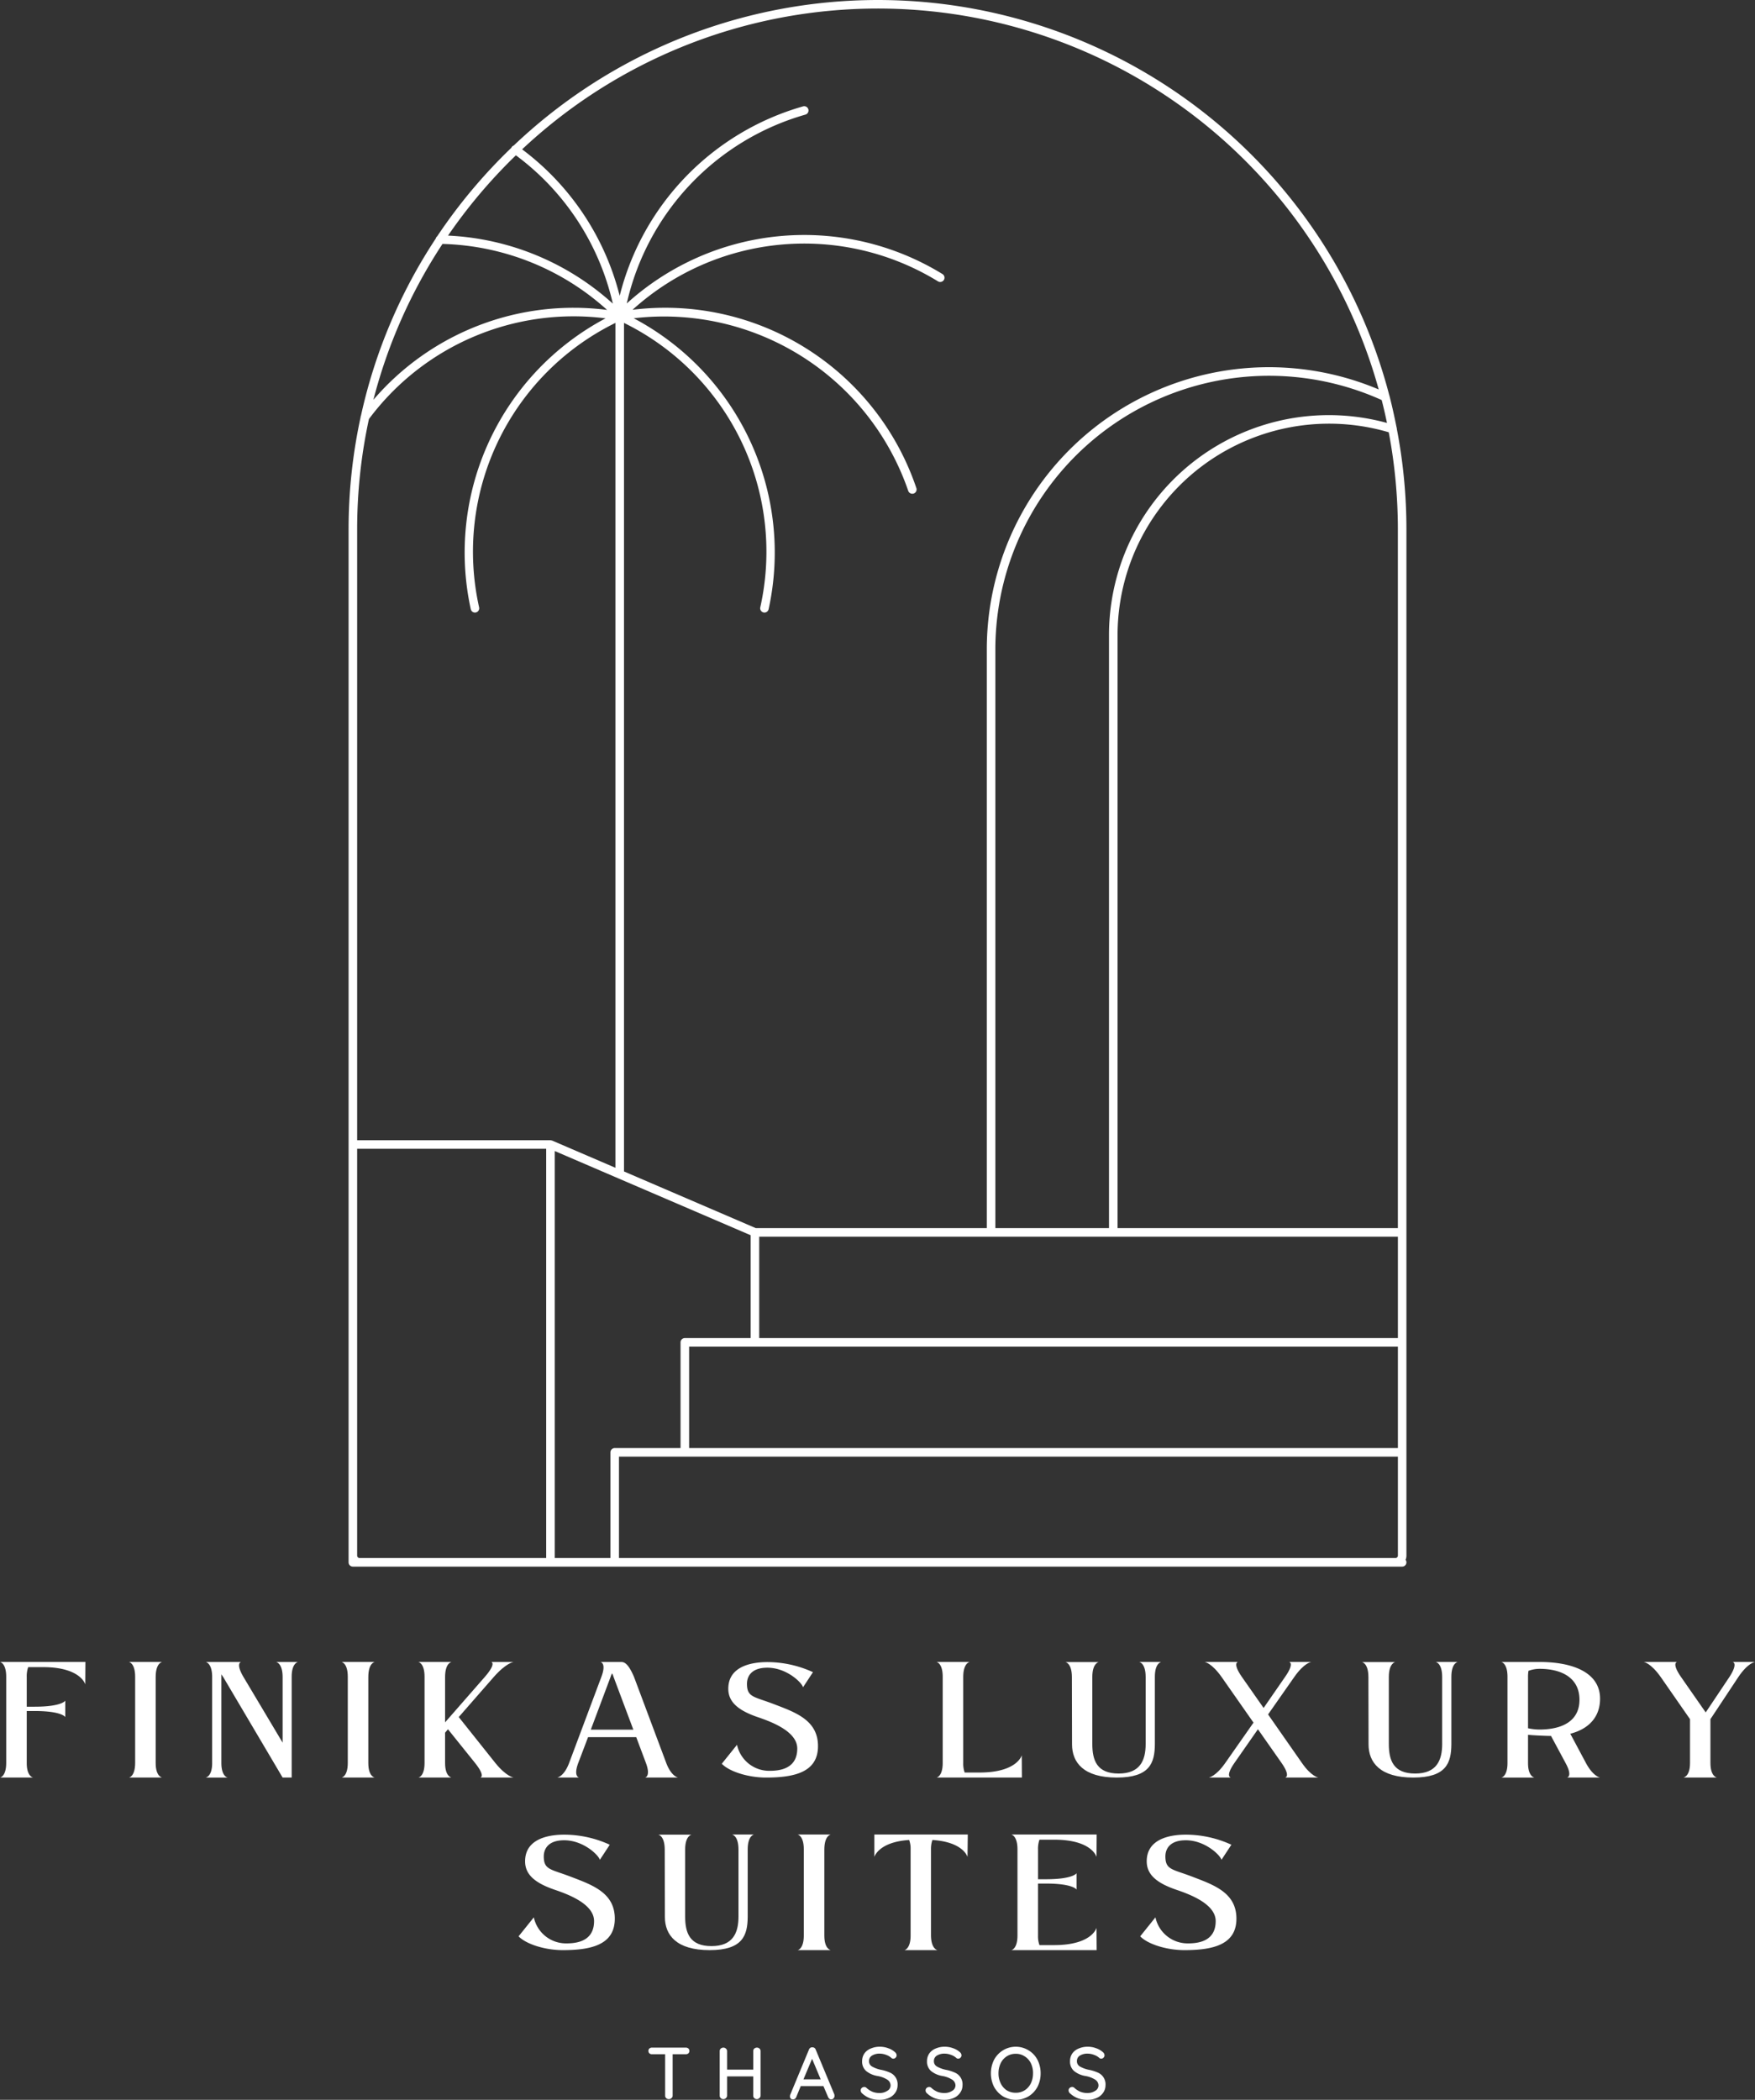 <svg xmlns="http://www.w3.org/2000/svg" width="254.292" height="304.205" viewBox="0 0 254.292 304.205">
  <rect x="0" y="0" width="254.292" height="304.205" fill="#333333" stroke="none"/>
  <g id="finikas-logo" transform="translate(-122.85 -110.453)">
    <g id="Group_1" data-name="Group 1">
      <path id="Path_1" data-name="Path 1" d="M212.536,336.172V321.479H325.4v14.334a.36.36,0,0,1-.354.359Zm-37.578,0a.36.36,0,0,1-.359-.359V276.885H201.99v59.287Zm1.349-165.011a36.984,36.984,0,0,1,34.287-14.588,38.407,38.407,0,0,0-19.531,42.135.624.624,0,0,0,.6.49.538.538,0,0,0,.135-.016.623.623,0,0,0,.474-.739,36.933,36.933,0,0,1,19.75-41.209v122.4l-9.172-3.942h-.005c-.026-.011-.063-.011-.1-.021a.636.636,0,0,0-.141-.026v-.005H174.6V187.094A75.442,75.442,0,0,1,176.307,171.161ZM197.6,132.953a36.987,36.987,0,0,1,14.047,21.49,38.226,38.226,0,0,0-23.88-9.86A76.082,76.082,0,0,1,197.6,132.953Zm-10.635,12.839a36.983,36.983,0,0,1,23.849,9.562,38.192,38.192,0,0,0-33.86,13.021A75.135,75.135,0,0,1,186.964,145.792ZM322.62,166.875a40.876,40.876,0,0,0-56.787,37.661v83.839H232.359l-19.093-8.208V157.234a36.938,36.938,0,0,1,19.744,41.209.624.624,0,0,0,.474.739.607.607,0,0,0,.136.016.622.622,0,0,0,.6-.49,38.4,38.4,0,0,0-19.542-42.145,37.429,37.429,0,0,1,39.771,25,.619.619,0,0,0,.589.421.679.679,0,0,0,.2-.031.622.622,0,0,0,.39-.786,38.415,38.415,0,0,0-41.125-25.834,37.044,37.044,0,0,1,44.255-4.119.621.621,0,1,0,.651-1.058,38.282,38.282,0,0,0-45.744,4.261,36.937,36.937,0,0,1,25.885-27.36.62.62,0,1,0-.344-1.192,38.165,38.165,0,0,0-26.567,27.448,38.158,38.158,0,0,0-14.136-21.224A75.317,75.317,0,0,1,322.62,166.875Zm2.776,121.5H284.781V202.51a30.646,30.646,0,0,1,39.292-29.432,75.814,75.814,0,0,1,1.323,14.016ZM222.7,305.547H325.4V320.24H222.7ZM325.4,289.62v14.687H232.854V289.62Zm-1.578-117.891a31.854,31.854,0,0,0-40.282,30.781v85.865H267.073V204.536a39.656,39.656,0,0,1,55.979-36.125C323.333,169.505,323.589,170.615,323.818,171.729ZM211.3,320.859v15.313h-8.068V277.208l9.172,3.943,19.214,8.255v14.9h-9.537a.626.626,0,0,0-.625.62V320.24h-9.531A.622.622,0,0,0,211.3,320.859ZM325.245,172.6a.574.574,0,0,0-.042-.245c-.3-1.515-.63-3.015-1.01-4.5a.59.59,0,0,0-.042-.135,76.573,76.573,0,0,0-126.865-36.183.587.587,0,0,0-.281.209.607.607,0,0,0-.057.114,77.466,77.466,0,0,0-10.74,12.813.637.637,0,0,0-.218.338,76.252,76.252,0,0,0-10.839,25.667.564.564,0,0,0-.057.24,76.656,76.656,0,0,0-1.735,16.177v149.7a.618.618,0,0,0,.62.619H326.021a.617.617,0,0,0,.614-.619.585.585,0,0,0-.125-.36,1.519,1.519,0,0,0,.125-.619V187.094a76.842,76.842,0,0,0-1.39-14.495" fill="#fff"/>
    </g>
    <g id="Group_4" data-name="Group 4">
      <path id="Path_2" data-name="Path 2" d="M126.934,351.976h2.145c5.48,0,6.125,2.5,6.125,2.5l.021-3.25H122.85s.9.146.9,2.146v12.479c0,2-.9,2.125-.9,2.125h4.813s-.938-.125-.938-2.1v-7.541h1.146c3.958,0,4.438.875,4.438.875v-2.375s-.48.875-4.438.875h-1.146v-4.292A4.029,4.029,0,0,1,126.934,351.976Z" fill="#fff"/>
    </g>
    <g id="Group_7" data-name="Group 7">
      <path id="Path_3" data-name="Path 3" d="M146.345,351.226h-4.813s.9.146.9,2.146v12.479c0,2-.9,2.125-.9,2.125h4.813s-.938-.125-.938-2.1V353.414C145.407,351.351,146.345,351.226,146.345,351.226Z" fill="#fff"/>
    </g>
    <g id="Group_10" data-name="Group 10">
      <path id="Path_4" data-name="Path 4" d="M163.8,367.976h1.312v-14.6c0-2,.917-2.146.917-2.146h-3.188s.959.125.959,2.188v9.5l-5.688-9.542c-1.166-2-.333-2.146-.333-2.146h-5.125s.937.125.937,2.188v12.458c0,1.979-.937,2.1-.937,2.1h3.187s-.916-.125-.916-2.125V353.372a1.889,1.889,0,0,1,.021-.354,2.9,2.9,0,0,0,.25.4Z" fill="#fff"/>
    </g>
    <g id="Group_13" data-name="Group 13">
      <path id="Path_5" data-name="Path 5" d="M177.154,351.226h-4.812s.9.146.9,2.146v12.479c0,2-.9,2.125-.9,2.125h4.812s-.937-.125-.937-2.1V353.414C176.217,351.351,177.154,351.226,177.154,351.226Z" fill="#fff"/>
    </g>
    <g id="Group_16" data-name="Group 16">
      <path id="Path_6" data-name="Path 6" d="M187.341,361.476l.416-.5,3.917,4.875c1.6,2,.771,2.125.771,2.125h4.833s-1.041-.125-2.646-2.1l-5.312-6.666,5.062-5.792c1.813-2.063,2.875-2.188,2.875-2.188h-3.229s.813.146-.916,2.146l-5.771,6.6v-6.562c0-2.063.937-2.188.937-2.188h-4.812s.9.146.9,2.146v12.479c0,2-.9,2.125-.9,2.125h4.812s-.937-.125-.937-2.1Z" fill="#fff"/>
    </g>
    <g id="Group_19" data-name="Group 19">
      <path id="Path_7" data-name="Path 7" d="M216.308,367.976h4.812s-.979-.125-1.729-2.1l-4.666-12.458c-.834-1.958-1.4-2.188-1.875-2.188h-3s.916.125.125,2.188l-4.667,12.458c-.75,1.979-1.729,2.1-1.729,2.1h3.187s-.875-.125-.125-2.125l1.417-3.729h6.979l1.4,3.729C217.183,367.851,216.308,367.976,216.308,367.976Zm-7.854-6.937,2.875-7.667a2.784,2.784,0,0,1,.208-.5,2.784,2.784,0,0,1,.208.5l2.875,7.667Z" fill="#fff"/>
    </g>
    <g id="Group_22" data-name="Group 22">
      <path id="Path_8" data-name="Path 8" d="M232.6,359.206c1.895.645,5.77,2.041,5.77,4.562,0,2.5-1.833,3.229-3.937,3.229a4.767,4.767,0,0,1-4.792-3.771l-2.208,2.75c1.125,1.167,3.9,2,6.4,2,4.25,0,7.541-.833,7.541-4.562,0-3.75-3.25-4.875-6.354-6.063-2.916-1.125-3.937-.979-3.937-2.958,0-1,.562-2.333,2.958-2.333,2.792,0,5,2.166,5.167,2.833l1.437-2.187a15.9,15.9,0,0,0-6.6-1.459c-2.542,0-5.667.729-5.667,3.854C228.37,357,229.766,358.226,232.6,359.206Z" fill="#fff"/>
    </g>
    <g id="Group_25" data-name="Group 25">
      <path id="Path_9" data-name="Path 9" d="M270.919,367.976l-.021-3.229s-.645,2.5-6.125,2.5h-2.145a3.8,3.8,0,0,1-.209-1.375V353.414c0-2.063.938-2.188.938-2.188h-4.813s.9.146.9,2.146v12.479c0,2-.9,2.125-.9,2.125Z" fill="#fff"/>
    </g>
    <g id="Group_28" data-name="Group 28">
      <path id="Path_10" data-name="Path 10" d="M288.851,363.1c0,2.4-.813,4.292-3.917,4.292-3.146,0-3.812-1.9-3.812-4.292v-9.708c0-1.979.916-2.146.916-2.146h-4.812s.937.125.937,2.188l.021,9.729c0,2.646,1.688,4.812,6.479,4.812s5.5-2.125,5.521-4.812v-9.792c0-2,.917-2.146.917-2.146h-3.188s.938.125.938,2.188Z" fill="#fff"/>
    </g>
    <g id="Group_31" data-name="Group 31">
      <path id="Path_11" data-name="Path 11" d="M304.477,360.018l-4.084,5.833c-1.4,2-2.4,2.125-2.4,2.125h3.208s-.875-.125.5-2.1l3.417-4.9,3.437,4.9c1.375,1.979.5,2.1.5,2.1h4.833s-1.02-.125-2.4-2.125l-4.9-7.02,3.791-5.417c1.438-2.063,2.459-2.188,2.459-2.188h-3.188s.813.146-.583,2.146l-3.125,4.521-3.167-4.521c-1.375-2-.562-2.146-.562-2.146h-4.813s1,.125,2.459,2.188Z" fill="#fff"/>
    </g>
    <g id="Group_34" data-name="Group 34">
      <path id="Path_12" data-name="Path 12" d="M331.814,363.1c0,2.4-.813,4.292-3.917,4.292-3.146,0-3.812-1.9-3.812-4.292v-9.708c0-1.979.916-2.146.916-2.146h-4.812s.937.125.937,2.188l.021,9.729c0,2.646,1.688,4.812,6.479,4.812s5.5-2.125,5.521-4.812v-9.792c0-2,.917-2.146.917-2.146h-3.188s.938.125.938,2.188Z" fill="#fff"/>
    </g>
    <g id="Group_37" data-name="Group 37">
      <path id="Path_13" data-name="Path 13" d="M349.9,367.976h4.812s-1-.125-2.062-2.1l-2.271-4.25c2.521-.646,4.313-2.291,4.313-5.083,0-3.771-3.917-5.313-8.771-5.313h-5.542s.9.146.9,2.146v12.479c0,2-.9,2.125-.9,2.125h4.813s-.938-.125-.938-2.1v-4.1c.729.083,2.688.167,3.333.167l2.105,3.916C350.773,367.851,349.9,367.976,349.9,367.976Zm-4-6.958a8.14,8.14,0,0,1-1.646-.187v-7.417a5.439,5.439,0,0,1,.063-.9,4.662,4.662,0,0,1,1.6-.292c3.187,0,5.791,1.292,5.791,4.48C351.71,359.872,349.085,361.018,345.9,361.018Z" fill="#fff"/>
    </g>
    <g id="Group_40" data-name="Group 40">
      <path id="Path_14" data-name="Path 14" d="M367.726,359.518v6.354c0,1.979-.959,2.1-.959,2.1h4.854s-.937-.125-.937-2.125v-6.333l4.042-6.1c1.375-2.063,2.416-2.188,2.416-2.188h-3.229s.833.146-.458,2.146L370,358.539l-3.6-5.167c-1.375-2-.562-2.146-.562-2.146h-4.813s1,.125,2.459,2.188Z" fill="#fff"/>
    </g>
    <g id="Group_43" data-name="Group 43">
      <path id="Path_15" data-name="Path 15" d="M203.158,384.206c1.895.645,5.77,2.041,5.77,4.562,0,2.5-1.833,3.229-3.937,3.229a4.767,4.767,0,0,1-4.792-3.771l-2.208,2.75c1.125,1.167,3.9,2,6.4,2,4.25,0,7.541-.833,7.541-4.562,0-3.75-3.25-4.875-6.354-6.063-2.916-1.125-3.937-.979-3.937-2.958,0-1,.562-2.333,2.958-2.333,2.792,0,5,2.166,5.167,2.833l1.437-2.187a15.9,15.9,0,0,0-6.6-1.459c-2.542,0-5.667.729-5.667,3.854C198.928,382,200.324,383.226,203.158,384.206Z" fill="#fff"/>
    </g>
    <g id="Group_46" data-name="Group 46">
      <path id="Path_16" data-name="Path 16" d="M229.854,388.1c0,2.4-.812,4.292-3.916,4.292-3.146,0-3.813-1.9-3.813-4.292v-9.708c0-1.979.917-2.146.917-2.146h-4.813s.938.125.938,2.188l.021,9.729c0,2.646,1.687,4.812,6.479,4.812s5.5-2.125,5.521-4.812v-9.792c0-2,.916-2.146.916-2.146h-3.187s.937.125.937,2.188Z" fill="#fff"/>
    </g>
    <g id="Group_49" data-name="Group 49">
      <path id="Path_17" data-name="Path 17" d="M243.23,376.226h-4.812s.9.146.9,2.146v12.479c0,2-.9,2.125-.9,2.125h4.812s-.937-.125-.937-2.1V378.414C242.293,376.351,243.23,376.226,243.23,376.226Z" fill="#fff"/>
    </g>
    <g id="Group_52" data-name="Group 52">
      <path id="Path_18" data-name="Path 18" d="M249.542,376.226v3.25s.583-2.166,5.041-2.458a3.6,3.6,0,0,1,.209,1.354v12.479c0,1.98-.9,2.125-.9,2.125h4.812s-.958-.125-.958-2.187V378.331a3.9,3.9,0,0,1,.208-1.313c4.521.292,5.084,2.458,5.084,2.458l.041-3.25Z" fill="#fff"/>
    </g>
    <g id="Group_55" data-name="Group 55">
      <path id="Path_19" data-name="Path 19" d="M273.462,376.976h2.145c5.48,0,6.125,2.5,6.125,2.5l.021-3.25H269.378s.9.146.9,2.146v12.479c0,2-.9,2.125-.9,2.125h12.375l-.021-3.229s-.645,2.5-6.125,2.5h-2.145a3.8,3.8,0,0,1-.209-1.375v-7.541H274.4c3.958,0,4.438.875,4.438.875v-2.375s-.48.875-4.438.875h-1.146v-4.292A4.029,4.029,0,0,1,273.462,376.976Z" fill="#fff"/>
    </g>
    <g id="Group_58" data-name="Group 58">
      <path id="Path_20" data-name="Path 20" d="M293.227,384.206c1.9.645,5.771,2.041,5.771,4.562,0,2.5-1.834,3.229-3.938,3.229a4.767,4.767,0,0,1-4.792-3.771l-2.208,2.75c1.125,1.167,3.9,2,6.4,2,4.25,0,7.542-.833,7.542-4.562,0-3.75-3.25-4.875-6.355-6.063-2.916-1.125-3.937-.979-3.937-2.958,0-1,.562-2.333,2.958-2.333,2.792,0,5,2.166,5.167,2.833l1.437-2.187a15.9,15.9,0,0,0-6.6-1.459c-2.541,0-5.666.729-5.666,3.854C289,382,290.393,383.226,293.227,384.206Z" fill="#fff"/>
    </g>
    <g id="Group_61" data-name="Group 61">
      <path id="Path_21" data-name="Path 21" d="M222.213,407.1a.564.564,0,0,1,.375.125.453.453,0,0,1,.146.354.446.446,0,0,1-.146.354.559.559,0,0,1-.375.125h-1.9v5.979a.47.47,0,0,1-.166.375.506.506,0,0,1-.375.146.523.523,0,0,1-.4-.146.488.488,0,0,1-.146-.375v-5.979h-1.9a.541.541,0,0,1-.375-.125.467.467,0,0,1-.146-.354.437.437,0,0,1,.146-.354.546.546,0,0,1,.375-.125Z" fill="#fff"/>
    </g>
    <g id="Group_64" data-name="Group 64">
      <path id="Path_22" data-name="Path 22" d="M232.53,407.1a.527.527,0,0,1,.375.146.453.453,0,0,1,.146.354v6.437a.47.47,0,0,1-.167.375.506.506,0,0,1-.375.146.539.539,0,0,1-.375-.146.488.488,0,0,1-.146-.375v-2.77H228.2v2.77a.47.47,0,0,1-.167.375.484.484,0,0,1-.354.146.523.523,0,0,1-.4-.146.488.488,0,0,1-.146-.375V407.6a.482.482,0,0,1,.146-.354.586.586,0,0,1,.4-.146.5.5,0,0,1,.354.146.468.468,0,0,1,.167.354v2.687h3.791V407.6a.482.482,0,0,1,.146-.354A.588.588,0,0,1,232.53,407.1Z" fill="#fff"/>
    </g>
    <g id="Group_67" data-name="Group 67">
      <path id="Path_23" data-name="Path 23" d="M243.746,413.888a1.528,1.528,0,0,1,.021.208.486.486,0,0,1-.146.354.416.416,0,0,1-.333.146.5.5,0,0,1-.271-.083.84.84,0,0,1-.188-.271l-.666-1.563h-3.292l-.646,1.584a.632.632,0,0,1-.187.25.518.518,0,0,1-.271.083.475.475,0,0,1-.354-.125.454.454,0,0,1-.1-.313,1.1,1.1,0,0,1,.02-.187l2.73-6.583a.508.508,0,0,1,.187-.25.449.449,0,0,1,.313-.084.537.537,0,0,1,.291.084.51.51,0,0,1,.188.25Zm-4.479-2.188h2.5l-1.25-2.979Z" fill="#fff"/>
    </g>
    <g id="Group_70" data-name="Group 70">
      <path id="Path_24" data-name="Path 24" d="M250.308,414.658a4.3,4.3,0,0,1-1.375-.208,3.577,3.577,0,0,1-1.146-.708.576.576,0,0,1-.229-.438.484.484,0,0,1,.146-.354.566.566,0,0,1,.375-.146.459.459,0,0,1,.292.1,3.143,3.143,0,0,0,.875.584,2.711,2.711,0,0,0,1.041.187,1.959,1.959,0,0,0,1.125-.312.911.911,0,0,0,.48-.771,1.013,1.013,0,0,0-.48-.854,3.911,3.911,0,0,0-1.375-.521,3.518,3.518,0,0,1-1.687-.729,1.79,1.79,0,0,1-.583-1.417,1.985,1.985,0,0,1,.312-1.1,2.065,2.065,0,0,1,.917-.729,3.263,3.263,0,0,1,1.333-.271,3.434,3.434,0,0,1,1.25.229,2.767,2.767,0,0,1,.958.563.617.617,0,0,1,.23.458.466.466,0,0,1-.146.333.456.456,0,0,1-.334.146.376.376,0,0,1-.25-.083,2.2,2.2,0,0,0-.77-.459,2.593,2.593,0,0,0-.938-.187,2.041,2.041,0,0,0-1.146.292.9.9,0,0,0-.416.77.873.873,0,0,0,.416.792,4.428,4.428,0,0,0,1.271.479,6.079,6.079,0,0,1,1.354.417,1.84,1.84,0,0,1,1.1,1.833,1.867,1.867,0,0,1-.354,1.1,2.178,2.178,0,0,1-.937.75A3.418,3.418,0,0,1,250.308,414.658Z" fill="#fff"/>
    </g>
    <g id="Group_73" data-name="Group 73">
      <path id="Path_25" data-name="Path 25" d="M259.71,414.658a4.3,4.3,0,0,1-1.375-.208,3.562,3.562,0,0,1-1.145-.708.574.574,0,0,1-.23-.438.484.484,0,0,1,.146-.354.567.567,0,0,1,.375-.146.457.457,0,0,1,.292.1,3.157,3.157,0,0,0,.875.584,2.713,2.713,0,0,0,1.042.187,1.963,1.963,0,0,0,1.125-.312.912.912,0,0,0,.479-.771,1.014,1.014,0,0,0-.479-.854,3.919,3.919,0,0,0-1.375-.521,3.518,3.518,0,0,1-1.688-.729,1.79,1.79,0,0,1-.583-1.417,1.985,1.985,0,0,1,.312-1.1,2.065,2.065,0,0,1,.917-.729,3.263,3.263,0,0,1,1.333-.271,3.434,3.434,0,0,1,1.25.229,2.772,2.772,0,0,1,.959.563.619.619,0,0,1,.229.458.466.466,0,0,1-.146.333.454.454,0,0,1-.333.146.372.372,0,0,1-.25-.083,2.217,2.217,0,0,0-.771-.459,2.593,2.593,0,0,0-.938-.187,2.041,2.041,0,0,0-1.146.292.9.9,0,0,0-.416.77.873.873,0,0,0,.416.792,4.429,4.429,0,0,0,1.271.479,6.079,6.079,0,0,1,1.354.417,1.842,1.842,0,0,1,1.105,1.833,1.868,1.868,0,0,1-.355,1.1,2.178,2.178,0,0,1-.937.75A3.418,3.418,0,0,1,259.71,414.658Z" fill="#fff"/>
    </g>
    <g id="Group_76" data-name="Group 76">
      <path id="Path_26" data-name="Path 26" d="M273.633,410.825a4.191,4.191,0,0,1-.458,1.958,3.594,3.594,0,0,1-1.292,1.375,3.687,3.687,0,0,1-3.708,0,3.76,3.76,0,0,1-1.292-1.375,4.414,4.414,0,0,1,0-3.916,3.6,3.6,0,0,1,1.292-1.375,3.559,3.559,0,0,1,3.708,0,3.452,3.452,0,0,1,1.292,1.375A4.205,4.205,0,0,1,273.633,410.825Zm-1.1,0a3.312,3.312,0,0,0-.312-1.458,2.39,2.39,0,0,0-.9-1,2.28,2.28,0,0,0-1.292-.375,2.355,2.355,0,0,0-1.312.375,2.4,2.4,0,0,0-.875,1,3.3,3.3,0,0,0-.313,1.458,3.232,3.232,0,0,0,.313,1.438,2.5,2.5,0,0,0,.875,1.02,2.424,2.424,0,0,0,1.312.355,2.346,2.346,0,0,0,1.292-.355,2.482,2.482,0,0,0,.9-1.02A3.246,3.246,0,0,0,272.529,410.825Z" fill="#fff"/>
    </g>
    <g id="Group_79" data-name="Group 79">
      <path id="Path_27" data-name="Path 27" d="M280.433,414.658a4.3,4.3,0,0,1-1.375-.208,3.555,3.555,0,0,1-1.146-.708.573.573,0,0,1-.229-.438.483.483,0,0,1,.145-.354.566.566,0,0,1,.375-.146.457.457,0,0,1,.292.1,3.157,3.157,0,0,0,.875.584,2.713,2.713,0,0,0,1.042.187,1.963,1.963,0,0,0,1.125-.312.912.912,0,0,0,.479-.771,1.014,1.014,0,0,0-.479-.854,3.919,3.919,0,0,0-1.375-.521,3.518,3.518,0,0,1-1.688-.729,1.793,1.793,0,0,1-.583-1.417,1.985,1.985,0,0,1,.312-1.1,2.065,2.065,0,0,1,.917-.729,3.263,3.263,0,0,1,1.333-.271,3.434,3.434,0,0,1,1.25.229,2.772,2.772,0,0,1,.959.563.619.619,0,0,1,.229.458.466.466,0,0,1-.146.333.454.454,0,0,1-.333.146.372.372,0,0,1-.25-.083,2.217,2.217,0,0,0-.771-.459,2.593,2.593,0,0,0-.938-.187,2.035,2.035,0,0,0-1.145.292.894.894,0,0,0-.417.77.872.872,0,0,0,.417.792,4.408,4.408,0,0,0,1.27.479,6.09,6.09,0,0,1,1.355.417,1.844,1.844,0,0,1,1.1,1.833,1.874,1.874,0,0,1-.354,1.1,2.181,2.181,0,0,1-.938.75A3.417,3.417,0,0,1,280.433,414.658Z" fill="#fff"/>
    </g>
  </g>
</svg>
